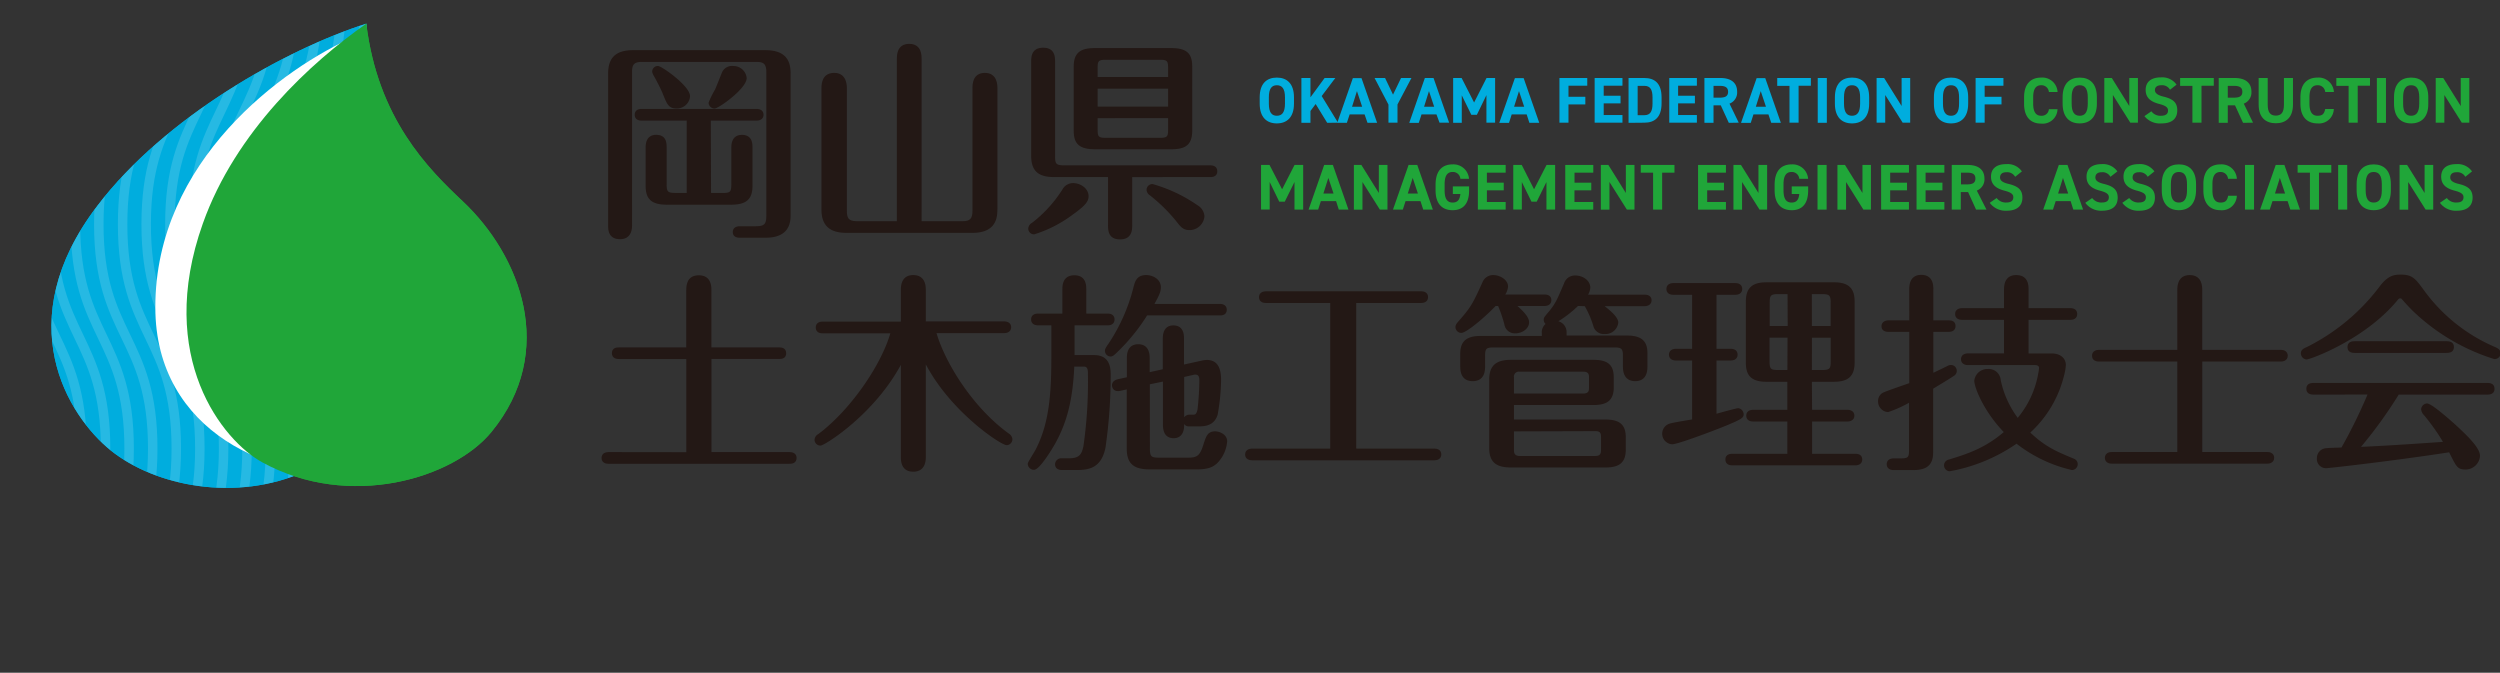 <svg xmlns="http://www.w3.org/2000/svg" xmlns:xlink="http://www.w3.org/1999/xlink" width="169.6mm" height="45.64mm" viewBox="0 0 480.75 129.37"><rect x="0" y="0" width="480.75" height="129.37" fill="#333333" stroke="none"/><defs><style>.cls-1,.cls-7{fill:none;}.cls-2{fill:#231815;stroke:#231815;stroke-linecap:round;stroke-linejoin:round;stroke-width:0.39px;}.cls-3{fill:#00adde;}.cls-4{fill:#20a639;}.cls-5{clip-path:url(#clip-path);}.cls-6{opacity:0.15;}.cls-7{stroke:#fff;stroke-miterlimit:10;stroke-width:1.82px;}.cls-8{fill:#fff;}</style><clipPath id="clip-path"><path class="cls-1" d="M70.44,4.55c-15.47,4.91-38.78,18-51.7,35C1.69,61.85,13.07,80,21.33,86.65c8.51,6.82,24.05,10,37.35,4C72.9,84.25,70.44,4.55,70.44,4.55Z"/></clipPath></defs><title>logo</title><g id="レイヤー_2" data-name="レイヤー 2"><g id="design"><path class="cls-2" d="M145.33,43.7c1.86,0,2.23-.57,2.23-2.27V13.81c0-1.82-.85-2.1-2.11-2.1h-22c-1.62,0-2.1.6-2.1,2.1V43.25c0,.57,0,2.55-2.11,2.55s-2.1-1.66-2.1-2.55V14.14c0-2.76,1.21-4.3,4.61-4.3h25.43c4,0,4.66,2.15,4.66,4.3V41.47c0,3-1.86,4.05-4.66,4.05h-4.86c-.32,0-1.21,0-1.21-.89s.89-.93,1.21-.93Zm-8.79-6.4H139c1.5,0,1.83-.28,1.83-1.82v-7c0-.61,0-2.35,1.86-2.35s1.82,1.62,1.82,2.35v7.25c0,2.59-1.21,3.44-4,3.44H128.28c-2.91,0-3.93-1-3.93-3.44V28.47c0-.61,0-2.35,1.83-2.35S128,27.58,128,28.47v7c0,1.46.28,1.82,1.82,1.82h2.43V23h-8.87c-.36,0-1.13-.08-1.13-.93s.77-.93,1.13-.93h22.11c.41,0,1.14.12,1.14.93s-.77.93-1.14.93h-9ZM130.1,20.66c-1.33,0-1.62-.57-2.47-2.72-.4-1-1.33-2.75-1.7-3.4a2.05,2.05,0,0,1-.32-.77.89.89,0,0,1,.89-.89c.65,0,6,3.77,6,5.63A2.33,2.33,0,0,1,130.1,20.66ZM143.39,15c0,1.9-5.27,5.67-6,5.67a.94.94,0,0,1-.93-.9,18.21,18.21,0,0,1,1.22-2.47c.24-.52,1.13-2.79,1.33-3.28a1.9,1.9,0,0,1,2-1.13A2.35,2.35,0,0,1,143.39,15Z"/><path class="cls-2" d="M172.66,42.73V11.38c0-.77,0-2.75,2.19-2.75s2.18,2,2.18,2.75V42.73h8.06c1.46,0,2.11-.49,2.11-2.15V17c0-.73,0-2.79,2.19-2.79s2.22,2.1,2.22,2.79V40.3c0,2.22-.77,4.29-4.65,4.29H162.82c-3.24,0-4.66-1.38-4.66-4.29V17c0-.93.12-2.79,2.27-2.79s2.23,2.1,2.23,2.79V40.58c0,1.3.28,2.15,2.1,2.15Z"/><path class="cls-2" d="M209.14,37.74c0,.86-.52,1.63-2.91,3.33a24.37,24.37,0,0,1-7.37,3.8.91.91,0,0,1-.93-.93,1.17,1.17,0,0,1,.64-.93,25.13,25.13,0,0,0,5.88-6.44,2.16,2.16,0,0,1,1.9-1.17C207.6,35.4,209.14,36.29,209.14,37.74Zm8.39-3.88v9.31c0,1,0,2.67-2.15,2.67s-2.11-1.66-2.11-2.67V33.86H202.83c-2.8,0-4.34-.85-4.34-3.89V12c0-1,0-2.63,2.11-2.63S202.7,11,202.7,12V30.09c0,1.46.25,1.9,1.87,1.9h28.18c.37,0,1.14.09,1.14.94s-.73.93-1.14.93Zm11.54-8.75c0,2.67-1.22,3.4-3.89,3.4H210.6c-3,0-3.93-1-3.93-3.4V12.84c0-2.67,1.26-3.4,3.93-3.4h14.58c3,0,3.89,1,3.89,3.4ZM224.82,15V13c0-1.38-.29-1.7-1.71-1.7H212.59c-1.46,0-1.71.37-1.71,1.7v2Zm-13.94,1.86V20.7h13.94V16.85Zm0,5.67V25c0,1.33.25,1.7,1.71,1.7h10.52c1.46,0,1.71-.37,1.71-1.7V22.52Zm19.2,17.05a2.48,2.48,0,0,1,1.34,2,2.68,2.68,0,0,1-2.72,2.47c-1.13,0-1.58-.65-2.35-1.62a31.49,31.49,0,0,0-5.26-5.14,1.11,1.11,0,0,1-.41-.77.92.92,0,0,1,.94-.93A28.56,28.56,0,0,1,230.08,39.57Z"/><path class="cls-2" d="M132.17,87.15V68.85H119c-.37,0-1.14-.09-1.14-.94S118.6,67,119,67h13.16V55.85c0-1.14.2-2.72,2.23-2.72,2.22,0,2.22,2,2.22,2.68V67h13.25c.4,0,1.13.08,1.13.93s-.69.9-1.13.9H136.62v18.3h15.23c.33,0,1.14.08,1.14.93s-.73.93-1.14.93H117c-.4,0-1.13-.12-1.13-.93s.77-.93,1.13-.93Z"/><path class="cls-2" d="M177.84,87.76c0,.69,0,2.75-2.22,2.75s-2.19-2-2.19-2.75V69.37c-5.1,10-14.94,16.12-15.67,16.12a.94.94,0,0,1-.93-.93,1.17,1.17,0,0,1,.64-.93c6.12-4.54,12.23-13.33,14-19.73H158.2c-.4,0-1.13-.08-1.13-.93s.77-.93,1.13-.93h15.23V55.85c0-.73,0-2.76,2.19-2.76s2.22,2,2.22,2.76V62h15.27c.37,0,1.14.12,1.14.93s-.77.93-1.14.93H179.83c1.7,6,7.13,14.71,14.13,19.73a1.17,1.17,0,0,1,.53.89.94.94,0,0,1-.89.93c-1.06,0-11.1-6.64-15.76-16.16Z"/><path class="cls-2" d="M204.49,60.5V55.72c0-.73,0-2.59,2.1-2.59s2.11,1.78,2.11,2.63V60.5H213c.36,0,1.13.08,1.13.93s-.77.94-1.13.94h-6.56v6.11h4c2.47,0,2.95,1.78,2.95,3.44a96.16,96.16,0,0,1-1,14.14c-.77,3.76-3,4.13-5.38,4.13h-2.8c-.4,0-1.13-.12-1.13-.93a1,1,0,0,1,1.09-.94h1.46c2.15,0,2.59-1,2.91-2.51a87.77,87.77,0,0,0,.86-14.13c0-1.13-.45-1.38-1-1.38h-2c-.28,6.56-1.42,10.82-3.57,14.74-.84,1.54-3.11,5.11-4,5.11a1,1,0,0,1-1-.94c0-.28,1.34-2.3,1.54-2.75,2.51-4.9,3-10.37,3-17.78V62.37h-2.75c-.33,0-1.14-.09-1.14-.94s.77-.93,1.14-.93Zm30.09-1.86c.36,0,1.13.08,1.13.93s-.77.89-1.13.89h-14.1a36.59,36.59,0,0,1-5.91,7.25c-.49.49-.73.65-1,.65a.9.9,0,0,1-.89-.93c0-.16,0-.33.64-1.22a35,35,0,0,0,4.78-10.69c.33-1.33.61-2.43,2.31-2.43,1.13,0,2.63.69,2.63,2.15,0,.77-.24,1.38-1.37,3.4ZM220.93,86.3c0,1.58.36,1.9,1.86,1.9h5.83c1.78,0,2.35-.6,3-2.71.49-1.5.73-2.35,2.06-2.35.69,0,2.11.49,2.11,1.74a6.53,6.53,0,0,1-1.9,4.09c-.73.65-1.58,1.1-3.77,1.1l-9,0c-3,0-4.25-1-4.25-3.81V74.64l-1.46.32c-1.21.28-1.38-.61-1.38-.85,0-.73.73-.93,1-1l1.86-.41v-3.8c0-.61,0-2.51,2-2.51,1.7,0,2,1.37,2,2.51v2.91l2.91-.65V65.08c0-.93.25-2.31,1.83-2.31s1.86,1.22,1.86,2.31v5.26l3.48-.77a5.72,5.72,0,0,1,1.05-.16c1.79,0,2.6,1.14,2.6,3.69a39.74,39.74,0,0,1-.65,6.56c-.57,2-2.27,2.14-3.48,2.14h-1.79a.91.91,0,0,1-1-.93,1,1,0,0,1,1-.93h.77c.61,0,.81-.36,1-1.13a53.52,53.52,0,0,0,.36-5.71c0-.81-.28-1.26-1-1.26a2.09,2.09,0,0,0-.49.08l-1.82.41v9.43c0,.94-.28,2.31-1.82,2.31s-1.87-1.25-1.87-2.31V73.14l-2.91.6Z"/><path class="cls-2" d="M260.61,86.46h15.23c.4,0,1.13.12,1.13.93s-.77.93-1.13.93H240.77c-.45,0-1.14-.16-1.14-.93s.73-.93,1.14-.93H256V58.07H243.44c-.41,0-1.14-.12-1.14-.93s.77-.93,1.14-.93h29.84c.45,0,1.14.12,1.14.93s-.73.93-1.14.93H260.61Z"/><path class="cls-2" d="M287.53,58.64c-2.14,2.27-5.67,5.18-6.52,5.18a.94.94,0,0,1-.93-.93c0-.36.2-.57.49-.93,2.47-2.79,2.79-3.44,4.66-7.53a2,2,0,0,1,1.9-1.34c1.25,0,2.67.85,2.67,2a3.09,3.09,0,0,1-.73,1.74H297c.4,0,1.13.08,1.13.89s-.77.93-1.13.93H291.3c.85.77,2.55,2.19,2.55,3.32s-1.25,1.94-2.47,1.94a1.83,1.83,0,0,1-1.9-1.58,26.9,26.9,0,0,0-1.26-3.68Zm15.84,0a21.33,21.33,0,0,1-4.25,3.24A2,2,0,0,1,301.06,64v.72h11.87c2.83,0,3.68,1.18,3.68,3.2V70.3c0,.81,0,2.8-2.15,2.8s-2.18-1.95-2.18-2.8V68.36c0-1.34-.33-1.74-1.74-1.74H287.13c-1.46,0-1.74.4-1.74,1.74V70.3c0,.85,0,2.8-2.19,2.8S281,71.15,281,70.3V68c0-2.3,1.18-3.2,3.69-3.2h12v-.68a1.92,1.92,0,0,1,.85-1.83.92.92,0,0,1-.49-.81c0-.32.16-.48.49-.89,1.74-2.06,1.86-2.43,3.4-6a2,2,0,0,1,2-1.42c1.3,0,2.68.85,2.68,2.15a2.79,2.79,0,0,1-.61,1.54h11.26c.36,0,1.13.08,1.13.89s-.81.93-1.13.93H308c1.09.85,3,2.27,3,3.36a2.28,2.28,0,0,1-2.43,2,1.88,1.88,0,0,1-2-1.46,18.65,18.65,0,0,0-1.7-3.89ZM290.94,80.87h17.81c2.76,0,3.69,1.06,3.69,3.2V86.5c0,2.43-1.26,3.2-3.69,3.2H290.57c-2.83,0-4-1-4-3.56V73c0-2.76,1.42-3.61,4-3.61h15.88c2.75,0,3.68,1,3.68,3.2v1.9c0,2.43-1.25,3.2-3.68,3.2H290.94Zm0-5h13.52c1.14,0,1.3-.65,1.3-1.25V72.53c0-.61-.16-1.25-1.3-1.25H292.23a1.14,1.14,0,0,0-1.29,1.29Zm0,6.89V86.5c0,.45,0,1.38,1.33,1.38h14.5c1.05,0,1.3-.53,1.3-1.34V84c0-.81-.25-1.29-1.3-1.29Z"/><path class="cls-2" d="M329.89,67.27h2.91c.37,0,1.14.08,1.14.93s-.81.93-1.14.93h-2.91V79.82c1.13-.32,4.05-1.13,4.37-1.13a1,1,0,0,1,.85,1c0,.48-.36.77-2.87,1.82-2,.85-9.6,3.73-10.69,3.73a1.84,1.84,0,0,1-.49-3.57c.69-.24,3.89-.73,4.53-.85V69.13h-3.32c-.36,0-1.13-.12-1.13-.93s.77-.93,1.13-.93h3.32V56.49h-3.8c-.37,0-1.14-.08-1.14-.93s.85-.93,1.14-.93h11.9c.41,0,1.14.12,1.14.93s-.73.93-1.14.93h-3.8ZM348.27,79h7c.36,0,1.13.12,1.13.93s-.81.93-1.13.93h-7v6.6h8.51c.4,0,1.13.08,1.13.9s-.77.93-1.13.93H333.13c-.41,0-1.14-.09-1.14-.93s.77-.9,1.14-.9H343.9v-6.6h-6.76c-.33,0-1.14-.08-1.14-.93s.81-.93,1.14-.93h6.76V73.22h-4.21c-3,0-3.77-1.3-3.77-3.52V58c0-2.39,1-3.52,3.77-3.52h13c3,0,3.76,1.38,3.76,3.52V69.7c0,2.47-1.09,3.52-3.76,3.52h-4.46Zm-4.33-22.64h-2c-1.57,0-1.82.37-1.82,1.82v4.7h3.85Zm0,8.38h-3.85v4.78c0,1.5.29,1.83,1.82,1.83h2Zm4.29-1.86h4v-4.7c0-1.45-.28-1.82-1.86-1.82h-2.15Zm0,8.47h2.15c1.58,0,1.86-.33,1.86-1.83V64.75h-4Z"/><path class="cls-2" d="M367.34,55.72c0-.68,0-2.67,2.11-2.67s2.14,1.82,2.14,2.67V61.8h3.12c.33,0,1.14,0,1.14.89s-.81.93-1.14.93h-3.12V72l3-1.45a1.18,1.18,0,0,1,.61-.17.92.92,0,0,1,.89.94.9.9,0,0,1-.49.81c-.93.64-3,1.86-4.05,2.51V87c0,2.39-1.21,3.2-3.68,3.2h-3.73c-.36,0-1.13-.12-1.13-.93s.77-.93,1.13-.93h1.46c1.42,0,1.7-.33,1.7-1.71V77.11a22.38,22.38,0,0,1-4.25,1.94,1.85,1.85,0,0,1-1.7-1.94,1.58,1.58,0,0,1,1-1.5c.77-.33,4.25-1.54,5-1.78V63.62h-4.21c-.45,0-1.13-.12-1.13-.89s.77-.93,1.13-.93h4.21Zm27.17,12.44c1.62,0,2.56.85,2.56,2.06a10.61,10.61,0,0,1-.33,1.91,21.81,21.81,0,0,1-6.6,11.05c3,2.88,5.14,3.77,8.55,5.19a.93.93,0,0,1-.25,1.82,27,27,0,0,1-10.65-5.11,32.64,32.64,0,0,1-12.88,5.35.94.94,0,0,1-.12-1.86c3.45-1.06,7-2.15,10.82-5.47-4-4.09-5.76-8.71-5.76-9.88a2.34,2.34,0,0,1,2.43-2.07,2.13,2.13,0,0,1,2.27,2A18.82,18.82,0,0,0,388,80.67a18.58,18.58,0,0,0,4.18-9,6.55,6.55,0,0,0,.12-.93c0-.45-.33-.73-1-.73H378.44c-.37,0-1.14-.12-1.14-.93s.77-.93,1.14-.93h7.13V61.31H377.3c-.4,0-1.13-.12-1.13-.93s.77-.93,1.13-.93h8.27V55.6c0-1.25.44-2.51,2.14-2.51s2.19,1.1,2.19,2.51v3.85h8.22c.36,0,1.13.08,1.13.93s-.77.93-1.13.93H389.9v6.85Z"/><path class="cls-2" d="M418.89,55.81c0-.65,0-2.72,2.19-2.72s2.22,2,2.22,2.72V67.47h15.31c.36,0,1.13.12,1.13.93s-.77.93-1.13.93H423.3V87.11H436c.36,0,1.13.12,1.13.93s-.81.93-1.13.93H406.09c-.36,0-1.13-.12-1.13-.93s.77-.93,1.13-.93h12.8V69.33H403.62c-.4,0-1.13-.12-1.13-.93s.77-.93,1.13-.93h15.27Z"/><path class="cls-2" d="M479.67,68.85A39.41,39.41,0,0,1,464,59.53c-.57-.57-1.5-1.58-1.95-2.11a.62.62,0,0,0-.48-.24c-.29,0-.49.16-.77.53-6.24,7.49-16.61,11.22-17.26,11.22a1,1,0,0,1-.89-1c0-.52.45-.77,1-1a39.82,39.82,0,0,0,14-11.58c1.58-2.15,2.71-2.35,4-2.35,2.18,0,2.67.69,4.37,3a33,33,0,0,0,13.65,10.89c.44.2,1,.45,1,1A.94.94,0,0,1,479.67,68.85Zm-34.55,6.84c-.52,0-1.41,0-1.41-.93s.85-.93,1.41-.93h33c.53,0,1.38,0,1.38.93s-.85.93-1.38.93H461.16a85.6,85.6,0,0,1-7.57,10.45c5.18-.21,10.32-.57,16.52-1a41,41,0,0,0-3.81-5.42,1.69,1.69,0,0,1-.52-1,1,1,0,0,1,.93-.94c.77,0,4.09,2.92,5.3,4,2.07,1.91,4.7,4.38,4.7,5.88a2.59,2.59,0,0,1-2.63,2.43c-1.42,0-1.58-.49-3-3.33-9.8,1.54-23.2,3.08-23.81,3.08a1.57,1.57,0,0,1-1.54-1.7,1.72,1.72,0,0,1,1.42-1.74c.53-.08,2.55-.12,3.24-.16a99.76,99.76,0,0,0,5.18-10.57Zm25.19-9.88c.53,0,1.38,0,1.38.93s-.85.93-1.38.93H453c-.53,0-1.38,0-1.38-.93s.85-.93,1.38-.93Z"/><path class="cls-3" d="M245.53,23.73c-1.93,0-3.29-1.17-3.29-3.8V18.71c0-2.65,1.36-3.79,3.29-3.79s3.3,1.14,3.3,3.79v1.22C248.83,22.56,247.47,23.73,245.53,23.73ZM244,19.93c0,1.65.53,2.33,1.54,2.33s1.56-.68,1.56-2.33V18.71c0-1.64-.55-2.32-1.56-2.32s-1.54.68-1.54,2.32Z"/><path class="cls-3" d="M255.22,23.62,253,20l-1,1.34v2.28h-1.74V15H252v3.71L254.72,15h2.06l-2.62,3.47,3.14,5.12Z"/><path class="cls-3" d="M257.15,23.62l3-8.59h1.67l3,8.59h-1.85L262.41,22h-2.87L259,23.62Zm2.85-3.1h1.94l-1-3Z"/><path class="cls-3" d="M266.35,15l1.53,3.2,1.54-3.2h2l-2.68,5.08v3.51H267V20.11L264.33,15Z"/><path class="cls-3" d="M271,23.62,274,15h1.67l3,8.59h-1.85L276.23,22h-2.87l-.53,1.63Zm2.85-3.1h1.94l-1-3Z"/><path class="cls-3" d="M283.47,19.71,285.86,15h1.65v8.59h-1.67V18.29L284,22.08h-1.06l-1.84-3.75v5.29h-1.66V15h1.63Z"/><path class="cls-3" d="M288.31,23.62l3-8.59H293l3,8.59H294.1L293.58,22H290.7l-.52,1.63Zm2.85-3.1h1.94l-1-3Z"/><path class="cls-3" d="M305.23,15v1.48h-3.61v2.13h3.24v1.47h-3.24v3.51h-1.74V15Z"/><path class="cls-3" d="M312,15v1.48h-3.61v1.93h3.24v1.47h-3.24v2.24H312v1.47h-5.35V15Z"/><path class="cls-3" d="M313.17,23.62V15h3.05c1.95,0,3.3,1,3.3,3.73v1.13c0,2.72-1.35,3.73-3.3,3.73Zm4.61-3.73V18.76c0-1.48-.4-2.25-1.56-2.25h-1.3v5.64h1.3C317.38,22.15,317.78,21.37,317.78,19.89Z"/><path class="cls-3" d="M326.31,15v1.48H322.7v1.93h3.23v1.47H322.7v2.24h3.61v1.47H321V15Z"/><path class="cls-3" d="M332.45,23.62l-1.55-3.37h-1.39v3.37h-1.75V15h3.08c2,0,3.21.88,3.21,2.63a2.29,2.29,0,0,1-1.47,2.3l1.78,3.66Zm-1.77-4.84c1,0,1.63-.23,1.63-1.12s-.6-1.15-1.63-1.15h-1.17v2.27Z"/><path class="cls-3" d="M334.8,23.62l3-8.59h1.66l3,8.59h-1.85L340.07,22h-2.88l-.52,1.63Zm2.85-3.1h1.94l-1-3Z"/><path class="cls-3" d="M348.23,15v1.48h-2.36v7.11h-1.75V16.51h-2.36V15Z"/><path class="cls-3" d="M351.3,23.62h-1.75V15h1.75Z"/><path class="cls-3" d="M356.14,23.73c-1.93,0-3.29-1.17-3.29-3.8V18.71c0-2.65,1.36-3.79,3.29-3.79s3.3,1.14,3.3,3.79v1.22C359.44,22.56,358.08,23.73,356.14,23.73Zm-1.54-3.8c0,1.65.53,2.33,1.54,2.33s1.56-.68,1.56-2.33V18.71c0-1.64-.55-2.32-1.56-2.32s-1.54.68-1.54,2.32Z"/><path class="cls-3" d="M367.33,15v8.59h-1.45l-3.35-5.32v5.32h-1.66V15h1.45l3.36,5.39V15Z"/><path class="cls-3" d="M375.18,23.73c-1.93,0-3.29-1.17-3.29-3.8V18.71c0-2.65,1.36-3.79,3.29-3.79s3.3,1.14,3.3,3.79v1.22C378.48,22.56,377.12,23.73,375.18,23.73Zm-1.55-3.8c0,1.65.54,2.33,1.55,2.33s1.55-.68,1.55-2.33V18.71c0-1.64-.55-2.32-1.55-2.32s-1.55.68-1.55,2.32Z"/><path class="cls-3" d="M385.26,15v1.48h-3.61v2.13h3.24v1.47h-3.24v3.51h-1.74V15Z"/><path class="cls-4" d="M394,17.69a1.42,1.42,0,0,0-1.48-1.3c-1,0-1.54.68-1.54,2.32v1.22c0,1.6.53,2.33,1.54,2.33A1.37,1.37,0,0,0,394,21h1.66a2.86,2.86,0,0,1-3.14,2.77c-1.93,0-3.29-1.17-3.29-3.8V18.71c0-2.65,1.36-3.79,3.29-3.79a2.93,2.93,0,0,1,3.15,2.77Z"/><path class="cls-4" d="M399.93,23.73c-1.93,0-3.29-1.17-3.29-3.8V18.71c0-2.65,1.36-3.79,3.29-3.79s3.3,1.14,3.3,3.79v1.22C403.23,22.56,401.87,23.73,399.93,23.73Zm-1.55-3.8c0,1.65.54,2.33,1.55,2.33s1.55-.68,1.55-2.33V18.71c0-1.64-.54-2.32-1.55-2.32s-1.55.68-1.55,2.32Z"/><path class="cls-4" d="M411.12,15v8.59h-1.46l-3.35-5.32v5.32h-1.65V15h1.44l3.36,5.39V15Z"/><path class="cls-4" d="M417.29,17.26a1.73,1.73,0,0,0-1.69-.87c-.78,0-1.21.36-1.21.94s.55,1,1.7,1.26c1.79.45,2.6,1.12,2.6,2.64s-.95,2.5-3,2.5a3.81,3.81,0,0,1-3.32-1.4l1.34-.93a2.12,2.12,0,0,0,1.86.86c1,0,1.34-.43,1.34-1s-.36-.93-1.76-1.29c-1.69-.45-2.54-1.26-2.54-2.68s.9-2.41,2.94-2.41a3.34,3.34,0,0,1,3,1.4Z"/><path class="cls-4" d="M425.71,15v1.48h-2.36v7.11H421.6V16.51h-2.36V15Z"/><path class="cls-4" d="M431.34,23.62l-1.55-3.37H428.4v3.37h-1.74V15h3.07c2,0,3.22.88,3.22,2.63a2.3,2.3,0,0,1-1.47,2.3l1.78,3.66Zm-1.77-4.84c1,0,1.63-.23,1.63-1.12s-.6-1.15-1.63-1.15H428.4v2.27Z"/><path class="cls-4" d="M440.94,15v5.1c0,2.54-1.4,3.6-3.3,3.6s-3.3-1.06-3.3-3.58V15h1.74v5.12c0,1.47.49,2.11,1.56,2.11s1.56-.64,1.56-2.11V15Z"/><path class="cls-4" d="M447.14,17.69a1.42,1.42,0,0,0-1.48-1.3c-1,0-1.55.68-1.55,2.32v1.22c0,1.6.54,2.33,1.55,2.33s1.29-.43,1.48-1.3h1.65a2.85,2.85,0,0,1-3.13,2.77c-1.93,0-3.29-1.17-3.29-3.8V18.71c0-2.65,1.36-3.79,3.29-3.79a2.94,2.94,0,0,1,3.15,2.77Z"/><path class="cls-4" d="M455.75,15v1.48h-2.36v7.11h-1.75V16.51h-2.36V15Z"/><path class="cls-4" d="M458.82,23.62h-1.75V15h1.75Z"/><path class="cls-4" d="M463.66,23.73c-1.93,0-3.29-1.17-3.29-3.8V18.71c0-2.65,1.36-3.79,3.29-3.79s3.3,1.14,3.3,3.79v1.22C467,22.56,465.6,23.73,463.66,23.73Zm-1.54-3.8c0,1.65.53,2.33,1.54,2.33s1.56-.68,1.56-2.33V18.71c0-1.64-.55-2.32-1.56-2.32s-1.54.68-1.54,2.32Z"/><path class="cls-4" d="M474.85,15v8.59H473.4l-3.35-5.32v5.32h-1.66V15h1.45l3.36,5.39V15Z"/><path class="cls-4" d="M246.55,36.4l2.39-4.68h1.66v8.59h-1.67V35l-1.87,3.78H246L244.16,35v5.29H242.5V31.72h1.63Z"/><path class="cls-4" d="M251.64,40.31l3-8.59h1.67l3,8.59h-1.86l-.52-1.63H254l-.52,1.63Zm2.85-3.1h1.95l-1-3Z"/><path class="cls-4" d="M266.81,31.72v8.59h-1.46L262,35v5.32h-1.65V31.72h1.44l3.36,5.39V31.72Z"/><path class="cls-4" d="M267.87,40.31l3-8.59h1.67l3,8.59h-1.85l-.53-1.63h-2.87l-.53,1.63Zm2.85-3.1h1.94l-1-3Z"/><path class="cls-4" d="M282.51,35.84v.78c0,2.63-1.22,3.8-3.17,3.8s-3.28-1.17-3.28-3.8V35.53c0-2.78,1.35-3.92,3.28-3.92a3,3,0,0,1,3.15,2.77h-1.66a1.43,1.43,0,0,0-1.49-1.31c-1,0-1.54.69-1.54,2.33v1.22c0,1.65.54,2.33,1.54,2.33s1.39-.61,1.49-1.64h-1.45V35.84Z"/><path class="cls-4" d="M289.54,31.72V33.2h-3.61v1.93h3.24V36.6h-3.24v2.24h3.61v1.47h-5.35V31.72Z"/><path class="cls-4" d="M295,36.4l2.4-4.68h1.65v8.59h-1.67V35l-1.87,3.78H294.5L292.65,35v5.29H291V31.72h1.63Z"/><path class="cls-4" d="M306.39,31.72V33.2h-3.61v1.93H306V36.6h-3.23v2.24h3.61v1.47H301V31.72Z"/><path class="cls-4" d="M314.31,31.72v8.59h-1.46L309.5,35v5.32h-1.66V31.72h1.45l3.36,5.39V31.72Z"/><path class="cls-4" d="M322,31.72V33.2h-2.37v7.11h-1.74V33.2h-2.37V31.72Z"/><path class="cls-4" d="M331.9,31.72V33.2h-3.61v1.93h3.23V36.6h-3.23v2.24h3.61v1.47h-5.36V31.72Z"/><path class="cls-4" d="M339.82,31.72v8.59h-1.46L335,35v5.32h-1.66V31.72h1.45l3.36,5.39V31.72Z"/><path class="cls-4" d="M347.71,35.84v.78c0,2.63-1.22,3.8-3.16,3.8s-3.29-1.17-3.29-3.8V35.53c0-2.78,1.36-3.92,3.29-3.92a3,3,0,0,1,3.15,2.77H346a1.43,1.43,0,0,0-1.48-1.31c-1,0-1.55.69-1.55,2.33v1.22c0,1.65.54,2.33,1.55,2.33s1.38-.61,1.48-1.64h-1.45V35.84Z"/><path class="cls-4" d="M351.26,40.31h-1.75V31.72h1.75Z"/><path class="cls-4" d="M359.78,31.72v8.59h-1.45L355,35v5.32h-1.66V31.72h1.45l3.36,5.39V31.72Z"/><path class="cls-4" d="M367.09,31.72V33.2h-3.61v1.93h3.24V36.6h-3.24v2.24h3.61v1.47h-5.35V31.72Z"/><path class="cls-4" d="M373.9,31.72V33.2h-3.61v1.93h3.24V36.6h-3.24v2.24h3.61v1.47h-5.35V31.72Z"/><path class="cls-4" d="M380,40.31l-1.54-3.38h-1.4v3.38h-1.74V31.72h3.08c2,0,3.21.88,3.21,2.62a2.31,2.31,0,0,1-1.47,2.31L382,40.31Zm-1.77-4.85c1,0,1.64-.22,1.64-1.12s-.6-1.14-1.64-1.14H377.1v2.26Z"/><path class="cls-4" d="M387.51,34a1.74,1.74,0,0,0-1.69-.88c-.79,0-1.21.37-1.21,1s.55,1,1.69,1.26c1.8.45,2.61,1.12,2.61,2.64s-1,2.5-3,2.5A3.78,3.78,0,0,1,382.63,39l1.33-.92a2.16,2.16,0,0,0,1.87.86c1,0,1.33-.43,1.33-1s-.36-.93-1.75-1.29c-1.7-.45-2.54-1.26-2.54-2.68s.89-2.41,2.94-2.41a3.34,3.34,0,0,1,3,1.4Z"/><path class="cls-4" d="M392.91,40.31l3-8.59h1.67l3,8.59H398.7l-.52-1.63h-2.87l-.53,1.63Zm2.86-3.1h1.94l-1-3Z"/><path class="cls-4" d="M405.84,34a1.74,1.74,0,0,0-1.69-.88c-.79,0-1.21.37-1.21,1s.55,1,1.69,1.26c1.79.45,2.6,1.12,2.6,2.64s-.94,2.5-3,2.5A3.77,3.77,0,0,1,401,39l1.33-.92a2.15,2.15,0,0,0,1.87.86c1,0,1.33-.43,1.33-1s-.36-.93-1.76-1.29c-1.69-.45-2.53-1.26-2.53-2.68s.89-2.41,2.93-2.41a3.36,3.36,0,0,1,3,1.4Z"/><path class="cls-4" d="M413,34a1.76,1.76,0,0,0-1.7-.88c-.78,0-1.2.37-1.2,1s.54,1,1.69,1.26c1.79.45,2.6,1.12,2.6,2.64s-.94,2.5-3,2.5A3.77,3.77,0,0,1,408.12,39l1.33-.92a2.15,2.15,0,0,0,1.87.86c1,0,1.33-.43,1.33-1s-.36-.93-1.76-1.29c-1.69-.45-2.54-1.26-2.54-2.68s.9-2.41,2.94-2.41a3.36,3.36,0,0,1,3,1.4Z"/><path class="cls-4" d="M419,40.42c-1.93,0-3.29-1.17-3.29-3.8V35.4c0-2.65,1.36-3.79,3.29-3.79s3.3,1.14,3.3,3.79v1.22C422.26,39.25,420.9,40.42,419,40.42Zm-1.54-3.8c0,1.65.53,2.33,1.54,2.33s1.56-.68,1.56-2.33V35.4c0-1.64-.55-2.33-1.56-2.33s-1.54.69-1.54,2.33Z"/><path class="cls-4" d="M428.45,34.38A1.43,1.43,0,0,0,427,33.07c-1,0-1.55.69-1.55,2.33v1.22c0,1.6.54,2.33,1.55,2.33s1.29-.43,1.48-1.31h1.66A2.87,2.87,0,0,1,427,40.42c-1.93,0-3.29-1.17-3.29-3.8V35.4c0-2.65,1.36-3.79,3.29-3.79a2.94,2.94,0,0,1,3.15,2.77Z"/><path class="cls-4" d="M433.45,40.31h-1.74V31.72h1.74Z"/><path class="cls-4" d="M434.62,40.31l3-8.59h1.67l3,8.59h-1.86l-.52-1.63H437l-.53,1.63Zm2.86-3.1h1.94l-1-3Z"/><path class="cls-4" d="M448.31,31.72V33.2h-2.37v7.11H444.2V33.2h-2.37V31.72Z"/><path class="cls-4" d="M451.37,40.31h-1.74V31.72h1.74Z"/><path class="cls-4" d="M456.46,40.42c-1.93,0-3.28-1.17-3.28-3.8V35.4c0-2.65,1.35-3.79,3.28-3.79s3.3,1.14,3.3,3.79v1.22C459.76,39.25,458.41,40.42,456.46,40.42Zm-1.54-3.8c0,1.65.53,2.33,1.54,2.33s1.56-.68,1.56-2.33V35.4c0-1.64-.55-2.33-1.56-2.33s-1.54.69-1.54,2.33Z"/><path class="cls-4" d="M467.91,31.72v8.59h-1.46L463.1,35v5.32h-1.66V31.72h1.45l3.36,5.39V31.72Z"/><path class="cls-4" d="M474.08,34a1.74,1.74,0,0,0-1.69-.88c-.79,0-1.21.37-1.21,1s.55,1,1.69,1.26c1.8.45,2.61,1.12,2.61,2.64s-1,2.5-3,2.5A3.78,3.78,0,0,1,469.2,39l1.33-.92a2.16,2.16,0,0,0,1.87.86c1,0,1.33-.43,1.33-1s-.36-.93-1.75-1.29c-1.7-.45-2.54-1.26-2.54-2.68s.89-2.41,2.93-2.41a3.36,3.36,0,0,1,3,1.4Z"/><path class="cls-3" d="M70.44,4.55c-15.47,4.91-38.78,18-51.7,35C1.69,61.85,13.07,80,21.33,86.65c8.51,6.82,24.05,10,37.35,4C72.9,84.25,70.44,4.55,70.44,4.55Z"/><g class="cls-5"><g class="cls-6"><path class="cls-7" d="M11.23,0C11.23,21.56.91,21.56.91,43.12S11.23,64.68,11.23,86.25.91,107.81.91,129.37"/><path class="cls-7" d="M15.77,0c0,21.56-10.33,21.56-10.33,43.12S15.77,64.68,15.77,86.25,5.44,107.81,5.44,129.37"/><path class="cls-7" d="M20.3,0C20.3,21.56,10,21.56,10,43.12S20.3,64.68,20.3,86.25,10,107.81,10,129.37"/><path class="cls-7" d="M24.83,0c0,21.56-10.32,21.56-10.32,43.12S24.83,64.68,24.83,86.25s-10.32,21.56-10.32,43.12"/><path class="cls-7" d="M29.37,0C29.37,21.56,19,21.56,19,43.12S29.37,64.68,29.37,86.25,19,107.81,19,129.37"/><path class="cls-7" d="M33.9,0c0,21.56-10.32,21.56-10.32,43.12S33.9,64.68,33.9,86.25s-10.32,21.56-10.32,43.12"/><path class="cls-7" d="M38.43,0c0,21.56-10.32,21.56-10.32,43.12S38.43,64.68,38.43,86.25s-10.32,21.56-10.32,43.12"/><path class="cls-7" d="M43,0c0,21.56-10.33,21.56-10.33,43.12S43,64.68,43,86.25s-10.33,21.56-10.33,43.12"/><path class="cls-7" d="M47.5,0c0,21.56-10.32,21.56-10.32,43.12S47.5,64.68,47.5,86.25s-10.32,21.56-10.32,43.12"/><path class="cls-7" d="M52,0c0,21.56-10.32,21.56-10.32,43.12S52,64.68,52,86.25s-10.32,21.56-10.32,43.12"/><path class="cls-7" d="M56.57,0c0,21.56-10.33,21.56-10.33,43.12S56.57,64.68,56.57,86.25s-10.33,21.56-10.33,43.12"/><path class="cls-7" d="M61.1,0c0,21.56-10.32,21.56-10.32,43.12S61.1,64.68,61.1,86.25s-10.32,21.56-10.32,43.12"/><path class="cls-7" d="M65.63,0c0,21.56-10.32,21.56-10.32,43.12S65.63,64.68,65.63,86.25s-10.32,21.56-10.32,43.12"/><path class="cls-7" d="M70.17,0c0,21.56-10.33,21.56-10.33,43.12S70.17,64.68,70.17,86.25s-10.33,21.56-10.33,43.12"/><path class="cls-7" d="M74.7,0c0,21.56-10.32,21.56-10.32,43.12S74.7,64.68,74.7,86.25s-10.32,21.56-10.32,43.12"/><path class="cls-7" d="M79.23,0c0,21.56-10.32,21.56-10.32,43.12S79.23,64.68,79.23,86.25s-10.32,21.56-10.32,43.12"/></g></g><path class="cls-8" d="M68.45,6.9c-14,6.09-38.61,24-38.58,52.2,0,24.19,22.9,33.59,39.47,31.65C83.27,89.12,71.62,26.76,68.45,6.9Z"/><path class="cls-4" d="M70.44,4.55C59.92,11.89,45.28,25.27,39,43,29.84,68.76,42.9,84.78,50.44,88.91c16.75,9.17,36.74,3.1,44.07-5.85,12.7-15.51,5.58-33.91-5.53-44.36C82.29,32.41,72.66,22.79,70.44,4.55Z"/><path class="cls-3" d="M70.44,4.55c-15.47,4.91-38.78,18-51.7,35C1.69,61.85,13.07,80,21.33,86.65c8.51,6.82,24.05,10,37.35,4C72.9,84.25,70.44,4.55,70.44,4.55Z"/><g class="cls-5"><g class="cls-6"><path class="cls-7" d="M11.23,0C11.23,21.56.91,21.56.91,43.12S11.23,64.68,11.23,86.25.91,107.81.91,129.37"/><path class="cls-7" d="M15.77,0c0,21.56-10.33,21.56-10.33,43.12S15.77,64.68,15.77,86.25,5.44,107.81,5.44,129.37"/><path class="cls-7" d="M20.3,0C20.3,21.56,10,21.56,10,43.12S20.3,64.68,20.3,86.25,10,107.81,10,129.37"/><path class="cls-7" d="M24.83,0c0,21.56-10.32,21.56-10.32,43.12S24.83,64.68,24.83,86.25s-10.32,21.56-10.32,43.12"/><path class="cls-7" d="M29.37,0C29.37,21.56,19,21.56,19,43.12S29.37,64.68,29.37,86.25,19,107.81,19,129.37"/><path class="cls-7" d="M33.9,0c0,21.56-10.32,21.56-10.32,43.12S33.9,64.68,33.9,86.25s-10.32,21.56-10.32,43.12"/><path class="cls-7" d="M38.43,0c0,21.56-10.32,21.56-10.32,43.12S38.43,64.68,38.43,86.25s-10.32,21.56-10.32,43.12"/><path class="cls-7" d="M43,0c0,21.56-10.33,21.56-10.33,43.12S43,64.68,43,86.25s-10.33,21.56-10.33,43.12"/><path class="cls-7" d="M47.5,0c0,21.56-10.32,21.56-10.32,43.12S47.5,64.68,47.5,86.25s-10.32,21.56-10.32,43.12"/><path class="cls-7" d="M52,0c0,21.56-10.32,21.56-10.32,43.12S52,64.68,52,86.25s-10.32,21.56-10.32,43.12"/><path class="cls-7" d="M56.57,0c0,21.56-10.33,21.56-10.33,43.12S56.57,64.68,56.57,86.25s-10.33,21.56-10.33,43.12"/><path class="cls-7" d="M61.1,0c0,21.56-10.32,21.56-10.32,43.12S61.1,64.68,61.1,86.25s-10.32,21.56-10.32,43.12"/><path class="cls-7" d="M65.63,0c0,21.56-10.32,21.56-10.32,43.12S65.63,64.68,65.63,86.25s-10.32,21.56-10.32,43.12"/><path class="cls-7" d="M70.17,0c0,21.56-10.33,21.56-10.33,43.12S70.17,64.68,70.17,86.25s-10.33,21.56-10.33,43.12"/><path class="cls-7" d="M74.7,0c0,21.56-10.32,21.56-10.32,43.12S74.7,64.68,74.7,86.25s-10.32,21.56-10.32,43.12"/><path class="cls-7" d="M79.23,0c0,21.56-10.32,21.56-10.32,43.12S79.23,64.68,79.23,86.25s-10.32,21.56-10.32,43.12"/></g></g><path class="cls-8" d="M68.45,6.9c-14,6.09-38.61,24-38.58,52.2,0,24.19,22.9,33.59,39.47,31.65Z"/><path class="cls-4" d="M70.44,4.55C59.92,11.89,45.28,25.27,39,43,29.84,68.76,42.9,84.78,50.44,88.91c16.75,9.17,36.74,3.1,44.07-5.85,12.7-15.51,5.58-33.91-5.53-44.36C82.29,32.41,72.66,22.79,70.44,4.55Z"/></g></g></svg>